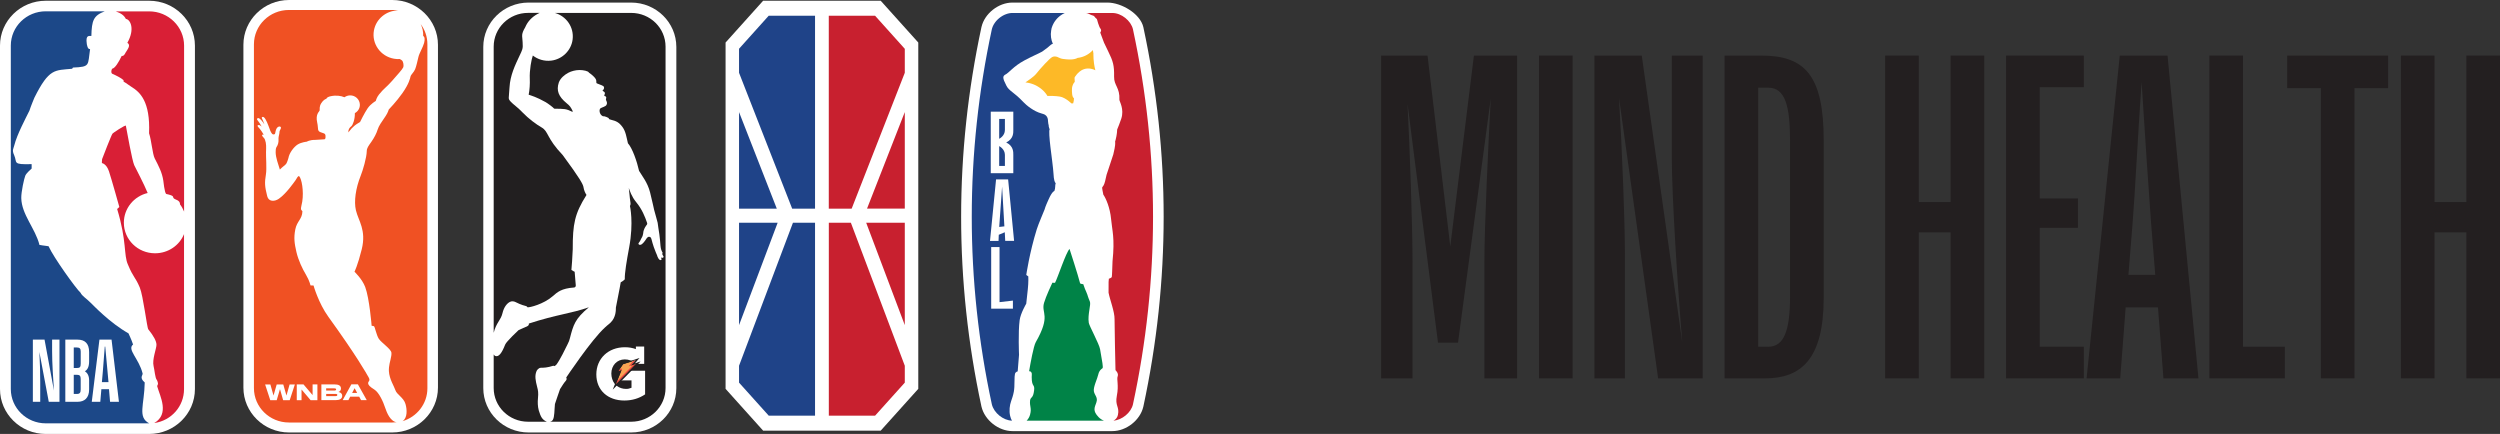 <?xml version="1.0" encoding="UTF-8"?>
<svg width="265px" height="46px" viewBox="0 0 265 46" version="1.1" xmlns="http://www.w3.org/2000/svg" xmlns:xlink="http://www.w3.org/1999/xlink">
    <rect x="0" y="0" width="265" height="46" fill="#333333" stroke="none"/>
    <title>logo_NBA-MH-H-Blk Copy</title>
    <g id="Page-1" stroke="none" stroke-width="1" fill="none" fill-rule="evenodd">
        <g id="Group-49-Copy" transform="translate(-891, -79)" fill-rule="nonzero">
            <g id="Group" transform="translate(891, 79)">
                <g>
                    <g transform="translate(0, 0.079)">
                        <path d="M15.811,0 L4.848,0 C2.172,0 0,2.133 0,4.753 L0,41.162 C0,43.785 2.172,45.921 4.848,45.921 L15.805,45.921 C18.48,45.921 20.662,43.785 20.662,41.162 L20.662,4.753 C20.662,2.133 18.487,0 15.815,0" id="Path" fill="#FFFFFF"></path>
                        <path d="M13.093,8.419 L13.103,8.574 C13.44,8.765 13.606,8.92 13.944,9.134 C14.838,9.686 15.94,10.667 15.801,14.048 C16.053,14.785 16.162,16.233 16.394,16.7 C16.858,17.605 17.172,18.195 17.308,19.05 C17.308,19.05 17.444,20.38 17.616,20.479 C18.54,20.683 18.272,20.772 18.407,20.93 C18.553,21.111 19.086,21.101 19.086,21.591 C19.272,21.835 19.407,22.085 19.513,22.348 L19.513,4.759 C19.513,2.755 17.851,1.126 15.811,1.126 L12.268,1.126 C12.838,1.323 13.156,1.557 13.344,1.929 C13.801,1.968 14.344,2.972 13.5,4.456 C13.874,4.703 13.583,5.069 13.315,5.493 C13.235,5.632 13.149,5.872 12.897,5.855 C12.579,6.52 12.189,7.162 11.897,7.201 C11.808,7.31 11.742,7.596 11.877,7.728 C12.308,7.919 12.834,8.176 13.096,8.419" id="Path" fill="#D91F36"></path>
                        <path d="M19.51,24.728 C19.03,25.926 17.834,26.769 16.434,26.769 C14.606,26.769 13.129,25.32 13.129,23.53 C13.129,22.003 14.202,20.722 15.652,20.38 C15.272,19.445 14.47,17.928 14.228,17.431 C14.003,16.937 13.457,13.857 13.341,13.248 C13.315,13.116 11.917,14.044 11.914,14.103 C11.831,14.182 10.864,16.658 10.821,16.793 C10.801,16.875 10.801,17.207 10.801,17.207 C10.801,17.207 11.278,17.266 11.55,18.079 C11.821,18.892 12.649,21.861 12.649,21.861 C12.649,21.861 12.427,22.088 12.417,22.072 C13.46,25.498 13.096,26.973 13.566,27.977 C14.152,29.392 14.311,29.207 14.818,30.399 C15.179,31.268 15.583,34.678 15.719,34.829 C16.281,35.527 16.586,36.077 16.586,36.472 C16.586,36.866 16.109,38.045 16.281,38.729 C16.387,39.131 16.44,40.033 16.632,40.204 C16.632,40.204 16.808,40.543 16.722,40.694 C16.699,40.747 16.646,40.826 16.669,40.889 C16.98,41.965 17.98,43.798 16.358,44.759 L16.391,44.759 C18.162,44.489 19.507,42.998 19.507,41.168 L19.507,24.731 L19.51,24.728 Z" id="Path" fill="#D91F36"></path>
                        <path d="M15.341,40.464 C14.745,39.944 15.142,39.723 15.119,39.516 C14.728,37.926 13.44,36.962 14.106,36.439 C13.94,35.915 13.606,35.254 13.619,35.257 C11.613,34.125 9.904,32.288 9.613,32.018 C9.258,31.643 8.659,31.265 8.546,30.962 C8.063,30.527 5.695,27.236 5.146,26.021 L4.185,25.89 C3.748,24.139 2.291,22.671 2.255,20.917 C2.242,20.252 2.56,18.83 2.679,18.547 C2.795,18.26 3.354,17.79 3.354,17.79 L3.354,17.319 C1.262,17.378 1.861,17.168 1.5,16.368 C1.248,15.818 1.427,15.696 1.52,15.311 C1.801,14.179 2.735,12.435 3.123,11.642 C3.242,11.24 3.646,10.276 3.646,10.276 C5.205,7.155 5.791,7.386 7.642,7.211 L7.735,7.083 C9.593,7.004 9.291,6.866 9.55,5.111 C9.278,5.223 9.199,4.562 9.199,4.562 C9.05,3.565 9.48,3.752 9.685,3.732 C9.728,2.09 9.901,1.573 11.109,1.119 L4.851,1.119 C2.805,1.119 1.146,2.745 1.146,4.753 L1.146,41.158 C1.146,43.166 2.805,44.795 4.851,44.795 L15.811,44.795 C14.56,44.131 15.298,42.863 15.341,40.461" id="Path" fill="#1C4888"></path>
                        <path d="M6.924,42.511 L6.924,35.922 L8.228,35.922 C8.983,35.922 9.447,36.317 9.447,37.242 L9.447,38.219 C9.447,38.822 9.262,39.124 9,39.272 C9.262,39.447 9.447,39.743 9.447,40.24 L9.447,41.201 C9.447,42.106 8.954,42.511 8.228,42.511 L6.924,42.511 L6.924,42.511 Z M7.818,39.648 L7.818,41.678 L8.162,41.678 C8.47,41.678 8.553,41.52 8.553,41.208 L8.553,40.092 C8.553,39.769 8.45,39.648 8.152,39.648 L7.815,39.648 L7.818,39.648 Z M7.818,36.751 L7.818,38.93 L8.156,38.93 C8.474,38.93 8.556,38.818 8.556,38.46 L8.556,37.196 C8.556,36.893 8.464,36.755 8.166,36.755 L7.821,36.755 L7.818,36.751 Z M11.553,41.175 L10.745,41.175 L10.632,42.511 L9.728,42.511 L10.54,35.922 L11.825,35.922 L12.606,42.511 L11.666,42.511 L11.553,41.175 L11.553,41.175 Z M11.152,36.659 L11.106,36.659 C11.05,37.452 10.937,38.848 10.901,39.292 L10.801,40.428 L11.5,40.428 L11.397,39.292 C11.361,38.838 11.228,37.462 11.156,36.659 M4.265,42.511 L3.483,42.511 L3.483,35.922 L4.722,35.922 L5.719,41.323 C5.636,40.033 5.523,38.469 5.523,37.14 L5.523,35.922 L6.305,35.922 L6.305,42.511 L5.169,42.511 L4.172,37.232 C4.238,38.45 4.265,39.421 4.265,40.434 L4.265,42.511 Z" id="Shape" fill="#FFFFFF"></path>
                    </g>
                    <g transform="translate(25.801, 0)">
                        <path d="M15.781,0 L4.838,0 C2.169,0 0,2.13 0,4.746 L0,41.089 C0,43.709 2.169,45.842 4.838,45.842 L15.775,45.842 C18.444,45.842 20.623,43.709 20.623,41.089 L20.623,4.746 C20.623,2.133 18.45,0 15.781,0" id="Path" fill="#FFFFFF"></path>
                        <path d="M16.258,44.756 C16.106,44.776 15.95,44.785 15.795,44.785 L4.828,44.785 C2.778,44.785 1.116,43.156 1.116,41.145 L1.116,4.697 C1.116,2.686 2.778,1.057 4.828,1.057 L15.795,1.057 C16,1.057 16.202,1.073 16.397,1.106 C15.156,1.116 14.06,1.991 13.834,3.235 C13.583,4.638 14.536,5.977 15.967,6.224 C16.166,6.26 16.368,6.27 16.563,6.257 C16.662,6.3 16.752,6.349 16.818,6.415 C16.944,6.537 17.023,6.941 16.937,7.146 C16.851,7.35 16.321,7.935 15.728,8.607 C15.132,9.282 14.911,9.351 14.374,10.016 C14.116,10.335 14.026,10.707 14.026,10.707 C14.026,10.707 13.507,10.99 13.166,11.484 C12.828,11.977 12.364,12.935 12.364,12.935 C12.364,12.935 11.96,13.165 11.762,13.337 C11.55,13.521 11.424,13.639 11.119,14.038 C11.116,13.705 11.238,13.544 11.437,13.383 C11.593,13.261 11.828,12.665 11.815,11.99 C12.139,11.816 12.358,11.474 12.344,11.085 C12.328,10.532 11.858,10.095 11.295,10.111 C11.076,10.118 10.877,10.19 10.712,10.309 C10.308,10.141 9.805,10.078 9.235,10.203 C9.033,10.246 8.838,10.332 8.791,10.47 C8.679,10.509 8.477,10.592 8.258,10.931 C8,11.339 8.119,11.579 8.076,11.727 C8.04,11.839 7.623,12.102 7.821,12.984 C7.904,13.34 7.887,13.603 7.917,13.732 C7.95,13.88 8.02,13.949 8.172,14.011 C8.268,14.051 8.354,14.077 8.454,14.11 C8.596,14.153 8.662,14.196 8.692,14.321 C8.699,14.35 8.705,14.383 8.705,14.416 C8.712,14.505 8.705,14.591 8.699,14.63 C8.689,14.686 8.656,14.735 8.603,14.765 L7.613,14.828 C7.017,14.821 6.719,15.018 6.719,15.018 C6.719,15.018 6.139,15.071 5.745,15.321 C5.361,15.565 4.864,16.197 4.772,16.75 C4.702,16.967 4.662,17.135 4.546,17.345 C4.474,17.48 4.129,17.688 3.864,17.974 C3.682,17.411 3.437,16.697 3.421,16.207 C3.421,16.187 3.421,16.101 3.421,16.078 C3.421,15.927 3.427,15.756 3.493,15.617 C3.659,15.381 3.738,15.101 3.722,14.811 C3.705,14.607 3.748,14.403 3.798,14.205 C3.838,14.054 3.798,13.949 3.874,13.814 C3.917,13.715 3.987,13.623 3.98,13.514 C3.954,13.393 3.795,13.393 3.702,13.439 C3.52,13.524 3.457,13.735 3.411,13.913 C3.371,14.044 3.381,14.186 3.305,14.225 C3.232,14.265 3.106,14.265 3.036,14.176 C2.95,14.077 2.911,13.985 2.851,13.86 C2.791,13.735 2.566,12.998 2.325,12.612 C2.262,12.527 2.202,12.422 2.093,12.395 C2.02,12.369 1.917,12.438 1.954,12.517 C2.05,12.741 2.156,12.961 2.228,13.192 C2.142,13.04 2.033,12.909 1.924,12.77 C1.841,12.678 1.752,12.583 1.632,12.53 C1.566,12.501 1.467,12.53 1.444,12.603 C1.427,12.659 1.477,12.708 1.503,12.754 C1.669,12.961 1.815,13.182 1.937,13.419 C1.858,13.346 1.768,13.274 1.662,13.254 C1.606,13.244 1.533,13.254 1.503,13.307 C1.49,13.36 1.523,13.406 1.553,13.448 C1.682,13.597 1.818,13.741 1.924,13.909 C2.003,14.034 2.083,14.163 2.162,14.288 C2.096,14.245 1.97,14.258 1.977,14.357 C2.04,14.535 2.242,14.63 2.288,14.818 C2.44,15.213 2.414,15.621 2.397,16.108 C2.381,16.595 2.487,17.892 2.387,18.478 C2.235,19.399 2.265,19.761 2.523,20.795 C2.672,21.394 3.298,21.391 3.762,21.065 C4.536,20.525 5.328,19.373 5.51,19.129 C5.656,18.935 5.755,18.629 5.907,18.672 C6.179,18.955 6.414,20.242 6.238,21.374 C6.202,21.618 6.079,22.032 6.103,22.164 C6.129,22.299 6.255,22.361 6.255,22.398 C6.235,23.237 5.672,23.434 5.5,24.32 C5.321,25.232 5.417,25.824 5.619,26.709 C5.825,27.595 6.248,28.48 6.636,29.129 C7.02,29.777 7.109,30.254 7.109,30.254 L7.434,30.264 C7.434,30.264 7.957,32.127 9,33.572 C12.007,37.735 13.046,39.592 13.281,40.013 C13.487,40.382 13.222,40.401 13.222,40.602 C13.222,40.803 13.374,40.977 13.881,41.293 C14.391,41.609 14.838,42.643 15.026,43.222 C15.199,43.736 15.563,44.67 16.265,44.766 M18.785,2.544 C18.98,2.929 19.079,3.367 19.056,3.815 C19.212,3.884 19.258,4.16 19.156,4.549 C19.033,5.016 18.649,5.622 18.55,6.046 C18.447,6.471 18.338,7.001 18.205,7.333 C18.07,7.666 17.768,7.893 17.715,8.107 C17.666,8.317 17.56,8.87 16.854,9.874 C16.238,10.753 15.407,11.612 15.407,11.612 C15.407,11.612 15.321,11.938 15.083,12.29 C14.632,12.955 14.348,13.343 14.228,13.738 C14.109,14.133 13.871,14.597 13.553,15.048 C13.255,15.469 13.079,15.696 13.076,16.016 C13.066,16.71 12.656,18.073 12.44,18.606 C11.891,19.975 11.709,21.354 11.924,22.282 C12.189,23.415 13.05,24.372 12.543,26.426 C12.119,28.131 11.775,28.806 11.775,28.806 C11.775,28.806 12.583,29.556 12.911,30.425 C13.361,31.623 13.593,34.536 13.593,34.536 C13.593,34.536 13.732,34.536 13.834,34.576 C13.94,34.618 14.086,35.494 14.351,35.909 C14.616,36.32 15.636,36.982 15.689,37.38 C15.738,37.772 15.474,38.427 15.434,38.93 C15.421,39.101 15.414,39.213 15.421,39.335 C15.47,40.204 15.983,40.948 16.109,41.356 C16.252,41.823 16.987,42.139 17.182,42.827 C17.351,43.413 17.401,44.308 16.861,44.647 C18.387,44.196 19.503,42.807 19.503,41.162 L19.503,4.697 C19.503,3.887 19.235,3.14 18.778,2.538" id="Shape" fill="#F05123"></path>
                        <path d="M11.526,41.649 L12.056,41.649 L11.788,41.149 L11.526,41.649 Z M12.275,42.05 L11.318,42.05 L11.129,42.412 L10.526,42.412 L11.444,40.74 L12.136,40.74 L13.073,42.412 L12.47,42.412 L12.275,42.05 L12.275,42.05 Z M8.775,41.754 L8.775,41.988 L9.768,41.988 C9.907,41.988 9.954,41.938 9.954,41.863 C9.954,41.797 9.907,41.754 9.768,41.754 L8.775,41.754 Z M9.828,41.283 C9.828,41.204 9.768,41.165 9.623,41.165 L8.772,41.165 L8.772,41.399 L9.623,41.399 C9.768,41.399 9.828,41.356 9.828,41.287 M10.474,41.952 C10.474,42.284 10.192,42.416 9.765,42.416 L8.265,42.416 L8.265,40.744 L9.619,40.744 C10.083,40.744 10.341,40.865 10.341,41.185 C10.341,41.376 10.232,41.488 10.096,41.537 C10.089,41.537 10.086,41.544 10.086,41.55 C10.086,41.557 10.089,41.56 10.096,41.56 C10.308,41.59 10.47,41.721 10.47,41.955 M7.334,41.879 L7.334,40.747 L7.844,40.747 L7.844,42.419 L7.123,42.419 L6.162,41.287 L6.162,42.419 L5.656,42.419 L5.656,40.747 L6.371,40.747 L7.334,41.879 L7.334,41.879 Z M3.877,41.244 L3.53,42.422 L2.848,42.422 L2.301,40.75 L2.858,40.75 L3.192,41.929 L3.53,40.75 L4.225,40.75 L4.563,41.929 L4.897,40.75 L5.454,40.75 L4.907,42.422 L4.212,42.422 L3.877,41.244 Z" id="Shape" fill="#FFFFFF"></path>
                    </g>
                    <g transform="translate(101.881, 0.273)">
                        <path d="M19.318,2.62 L19.318,2.613 C19.318,2.613 19.315,2.607 19.315,2.607 C18.983,1.172 16.987,0 15.507,0 L5.437,0 C3.957,0 2.483,1.162 2.156,2.59 L2.156,2.597 C2.156,2.597 2.152,2.603 2.152,2.603 C-0.715,15.947 -0.719,29.474 2.149,42.804 L2.149,42.811 C2.149,42.811 2.152,42.817 2.152,42.817 C2.483,44.256 3.957,45.424 5.437,45.424 L16.03,45.424 C17.51,45.424 18.983,44.262 19.311,42.837 L19.311,42.83 C19.311,42.83 19.315,42.824 19.315,42.824 C22.182,29.481 22.185,15.956 19.318,2.623" id="Path" fill="#FFFFFF"></path>
                        <path d="M6.94,44.321 L15.149,44.321 C14.937,44.242 14.738,44.117 14.573,43.946 C13.917,43.265 14.142,42.939 14.334,42.386 C14.526,41.833 14.136,41.639 14.066,41.185 C14,40.731 14.45,39.852 14.543,39.398 C14.639,38.943 14.997,38.752 14.997,38.752 L14.997,38.752 C15.053,38.598 14.974,38.14 14.728,36.748 C14.629,36.175 13.586,34.286 13.53,33.947 C13.391,33.052 13.791,32.005 13.642,31.683 C13.589,31.551 13.457,31.235 13.447,31.176 C13.401,30.955 13.123,30.346 13.123,30.346 L12.944,29.849 C12.944,29.849 12.755,29.843 12.613,29.77 C12.417,28.961 11.49,26.117 11.49,26.117 C11.126,26.453 10.235,29.165 9.954,29.701 C9.954,29.701 9.815,29.721 9.672,29.691 C9.616,29.81 8.977,31.163 8.785,31.837 C8.467,32.96 9.55,33.134 7.914,35.991 C7.675,36.406 7.344,38.252 7.205,39.075 L7.334,39.095 C7.553,39.236 7.48,39.424 7.48,39.704 C7.483,40.81 7.818,40.401 7.735,41.102 C7.629,41.975 7.397,41.761 7.311,42.136 C7.232,42.853 7.503,42.946 7.305,43.689 C7.238,43.936 7.103,44.157 6.937,44.321" id="Path" fill="#008347"></path>
                        <path d="M9.566,2.811 C9.57,2.791 9.576,2.775 9.579,2.755 C9.586,2.725 9.596,2.696 9.606,2.663 C9.613,2.64 9.623,2.617 9.629,2.594 C9.636,2.567 9.646,2.544 9.656,2.521 C9.666,2.495 9.675,2.469 9.685,2.445 C9.695,2.426 9.702,2.403 9.712,2.383 C9.725,2.357 9.738,2.327 9.752,2.301 C9.758,2.284 9.768,2.264 9.778,2.248 C9.791,2.218 9.811,2.192 9.825,2.162 C9.831,2.149 9.841,2.133 9.848,2.12 C9.868,2.09 9.887,2.06 9.904,2.031 C9.911,2.018 9.917,2.008 9.927,1.998 C9.947,1.965 9.97,1.935 9.993,1.906 C10,1.896 10.007,1.886 10.013,1.879 C10.036,1.846 10.063,1.817 10.089,1.784 C10.096,1.777 10.103,1.771 10.106,1.764 C10.132,1.731 10.162,1.698 10.192,1.669 C10.199,1.665 10.202,1.659 10.205,1.656 C10.235,1.623 10.268,1.593 10.301,1.563 C10.301,1.563 10.308,1.557 10.311,1.554 C10.344,1.521 10.381,1.494 10.417,1.461 C10.417,1.461 10.421,1.458 10.424,1.455 C10.46,1.425 10.497,1.396 10.536,1.369 C10.536,1.369 10.536,1.369 10.54,1.369 C10.579,1.34 10.619,1.313 10.659,1.287 L10.659,1.287 C10.699,1.261 10.742,1.234 10.785,1.208 C10.828,1.185 10.871,1.162 10.917,1.139 C10.944,1.126 10.967,1.112 10.99,1.103 L5.437,1.103 C5.391,1.103 5.341,1.103 5.291,1.109 C5.285,1.109 5.278,1.109 5.272,1.109 C5.225,1.112 5.179,1.119 5.132,1.129 C5.126,1.129 5.116,1.129 5.109,1.132 C5.063,1.142 5.017,1.152 4.97,1.165 C4.964,1.165 4.957,1.165 4.95,1.168 C4.904,1.182 4.854,1.195 4.805,1.215 C4.765,1.228 4.722,1.244 4.682,1.261 C4.675,1.261 4.666,1.267 4.659,1.27 C4.619,1.287 4.579,1.303 4.54,1.323 C4.536,1.323 4.53,1.33 4.526,1.33 C4.49,1.349 4.454,1.369 4.417,1.389 C4.411,1.392 4.404,1.396 4.397,1.399 C4.358,1.422 4.321,1.445 4.285,1.468 C4.278,1.475 4.272,1.478 4.265,1.481 C4.232,1.504 4.195,1.527 4.162,1.55 C4.159,1.55 4.152,1.557 4.149,1.56 C4.113,1.586 4.076,1.613 4.043,1.642 C4.036,1.649 4.03,1.656 4.023,1.659 C3.99,1.685 3.957,1.715 3.924,1.744 C3.924,1.744 3.924,1.744 3.924,1.744 C3.891,1.774 3.858,1.807 3.828,1.837 L3.808,1.856 C3.778,1.889 3.748,1.922 3.719,1.955 C3.719,1.955 3.715,1.962 3.712,1.962 C3.685,1.995 3.659,2.024 3.636,2.057 C3.629,2.064 3.623,2.07 3.619,2.08 C3.593,2.113 3.57,2.149 3.546,2.182 C3.54,2.189 3.54,2.195 3.533,2.202 C3.513,2.235 3.493,2.264 3.474,2.297 C3.47,2.304 3.467,2.311 3.46,2.317 C3.44,2.353 3.421,2.39 3.401,2.429 C3.401,2.436 3.394,2.445 3.391,2.452 C3.374,2.485 3.358,2.521 3.344,2.554 C3.344,2.561 3.341,2.564 3.338,2.567 C3.325,2.607 3.308,2.643 3.298,2.682 C3.298,2.692 3.291,2.702 3.288,2.709 C3.275,2.748 3.265,2.788 3.255,2.827 C0.417,16.019 0.417,29.395 3.252,42.574 C3.464,43.489 4.454,44.292 5.391,44.318 C5.311,44.203 5.248,44.042 5.195,43.821 C5.066,43.268 5.146,42.676 5.295,42.261 C5.384,42.008 5.52,41.616 5.586,41.241 C5.646,40.898 5.649,40.576 5.649,40.368 C5.649,39.904 5.659,39.328 5.768,39.226 C5.874,39.124 5.944,39.105 5.944,39.105 L5.993,39.105 C5.993,39.105 6.136,37.337 6.136,37.337 C6.136,37.337 6.033,34.931 6.202,33.664 C6.301,32.93 6.901,31.916 6.901,31.916 L7.07,30.363 C7.149,29.629 7.119,29.026 7.119,29.026 C6.98,28.938 6.904,28.872 6.904,28.872 C6.904,28.872 7.248,26.495 8.017,24.03 C8.205,23.425 8.768,22.154 8.848,21.924 C8.93,21.604 9.162,21.104 9.288,20.824 C9.656,20.002 9.884,19.969 9.884,19.969 C10.01,19.653 9.937,19.376 10.023,19.143 C9.927,19.077 9.821,18.827 9.788,18.116 C9.762,17.589 9.55,16.009 9.464,15.305 C9.361,14.449 9.291,13.498 9.384,13.448 C9.374,13.376 9.265,13.185 9.278,12.984 L9.245,12.876 C9.172,12.612 9.305,12.155 8.874,11.882 C8.772,11.832 8.659,11.79 8.53,11.757 C7.695,11.539 6.904,10.875 6.596,10.546 C5.576,9.459 5.079,9.387 4.788,8.791 C4.579,8.37 4.464,8.146 4.47,7.899 C4.47,7.899 4.497,7.794 4.53,7.761 C4.563,7.722 4.596,7.679 4.646,7.656 C5.083,7.455 5.513,6.77 6.712,6.129 C7.576,5.664 8.132,5.45 8.589,5.197 C8.815,5.036 9.007,4.891 9.152,4.782 C9.272,4.69 9.49,4.473 9.619,4.404 C9.656,4.391 9.692,4.381 9.722,4.374 C9.536,3.953 9.454,3.472 9.543,2.956 C9.55,2.906 9.563,2.857 9.573,2.804" id="Path" fill="#1F4388"></path>
                        <path d="M18.219,2.847 C18.003,1.919 16.98,1.103 16.03,1.103 L13.215,1.103 C13.248,1.106 13.278,1.112 13.305,1.116 C13.305,1.116 13.308,1.116 13.311,1.116 C13.338,1.122 13.364,1.129 13.391,1.136 C13.434,1.149 13.474,1.165 13.51,1.182 C13.563,1.205 13.613,1.231 13.669,1.261 L13.669,1.261 C13.669,1.261 13.689,1.27 13.695,1.274 C13.702,1.274 13.709,1.28 13.715,1.28 C13.722,1.284 13.728,1.287 13.738,1.294 C13.748,1.294 13.755,1.3 13.765,1.303 C13.772,1.303 13.778,1.31 13.785,1.313 C13.795,1.317 13.808,1.32 13.818,1.326 C13.825,1.326 13.831,1.333 13.838,1.333 C13.858,1.34 13.874,1.346 13.897,1.353 C13.94,1.366 13.987,1.376 14.03,1.396 C14.146,1.455 14.195,1.593 14.301,1.672 C14.321,1.685 14.341,1.698 14.361,1.718 C14.397,1.754 14.411,1.81 14.424,1.86 C14.477,2.087 14.546,2.278 14.629,2.495 C14.656,2.567 14.695,2.673 14.748,2.732 C14.775,2.765 14.828,2.844 14.834,2.913 C14.841,2.998 14.785,3.143 14.742,3.173 C14.868,3.528 15.146,4.252 15.146,4.252 C15.146,4.252 15.411,4.809 15.586,5.167 C16.106,6.217 16.235,6.658 16.212,7.853 C16.192,8.801 16.841,9.002 16.775,10.305 C16.768,10.463 17.311,11.286 16.974,12.306 C16.834,12.728 16.652,13.185 16.54,13.452 C16.523,13.959 16.421,14.393 16.311,14.781 C16.321,14.795 16.325,14.801 16.334,14.821 C16.361,15.084 16.192,15.884 16.129,16.095 C16.066,16.309 15.825,16.983 15.732,17.299 C15.692,17.438 15.543,17.872 15.414,18.257 C15.301,18.777 15.222,19.169 15.096,19.383 C15.079,19.409 14.937,19.597 14.944,19.63 C14.95,19.695 15.003,20.074 15.073,20.364 C15.321,20.703 15.788,21.726 15.897,22.97 C16.003,24.149 16.305,24.945 16.046,27.43 C16.013,28.243 16.003,28.895 15.967,29.105 C15.848,29.224 15.659,29.27 15.659,29.27 L15.629,29.626 L15.629,29.81 C15.629,29.81 15.626,30.751 15.626,30.751 C15.758,31.462 16.278,32.782 16.262,33.555 C16.252,34.079 16.354,38.71 16.361,38.966 L16.361,38.966 C16.361,38.966 16.722,39.289 16.593,39.615 C16.464,39.941 16.728,40.556 16.507,41.662 C16.288,42.768 16.808,42.83 16.619,43.709 C16.556,44.005 16.374,44.206 16.142,44.315 C17.06,44.252 18.01,43.466 18.212,42.59 C21.05,29.398 21.05,16.022 18.215,2.844" id="Path" fill="#C8202F"></path>
                        <path d="M14.03,5.46 L13.964,5.036 C13.56,5.483 12.99,5.793 12.341,5.865 C12.195,5.964 11.901,6.023 11.672,6.03 C11.228,6.04 10.937,5.99 10.821,5.977 C10.712,5.967 10.629,5.944 10.553,5.918 C10.401,5.872 10.301,5.799 10.195,5.76 C10.086,5.73 9.868,5.661 9.659,5.77 C9.368,5.921 8.391,6.991 7.977,7.521 C7.689,7.889 7.07,8.274 6.815,8.462 C6.864,8.469 6.914,8.475 6.96,8.482 C6.977,8.482 6.993,8.488 7.007,8.488 C7.04,8.492 7.07,8.498 7.099,8.505 C7.119,8.505 7.136,8.511 7.152,8.515 C7.179,8.521 7.209,8.528 7.235,8.534 C7.255,8.538 7.272,8.541 7.288,8.548 C7.315,8.554 7.341,8.561 7.368,8.567 C7.384,8.574 7.401,8.577 7.421,8.584 C7.447,8.59 7.47,8.597 7.493,8.607 C7.51,8.613 7.526,8.62 7.543,8.623 C7.57,8.63 7.593,8.64 7.616,8.65 C7.632,8.656 7.646,8.663 7.662,8.666 C7.685,8.676 7.709,8.686 7.735,8.696 C7.748,8.702 7.762,8.709 7.778,8.716 C7.801,8.725 7.825,8.735 7.851,8.748 C7.864,8.755 7.877,8.758 7.887,8.765 C7.914,8.778 7.937,8.791 7.964,8.804 C7.974,8.808 7.983,8.814 7.99,8.818 C8.023,8.834 8.053,8.85 8.083,8.87 C8.083,8.87 8.086,8.87 8.089,8.873 C8.156,8.913 8.219,8.952 8.278,8.992 C8.281,8.992 8.285,8.999 8.291,9.002 C8.318,9.018 8.341,9.035 8.364,9.055 C8.371,9.058 8.377,9.064 8.384,9.068 C8.404,9.081 8.424,9.097 8.447,9.114 C8.454,9.12 8.46,9.124 8.467,9.13 C8.487,9.143 8.503,9.16 8.523,9.176 C8.53,9.183 8.536,9.189 8.543,9.193 C8.56,9.206 8.576,9.222 8.596,9.239 C8.603,9.245 8.609,9.252 8.616,9.255 C8.632,9.272 8.649,9.285 8.666,9.301 C8.672,9.305 8.675,9.311 8.682,9.315 C8.699,9.331 8.715,9.347 8.728,9.361 C8.732,9.364 8.735,9.37 8.742,9.374 C8.758,9.39 8.775,9.407 8.788,9.423 L8.798,9.433 C8.815,9.453 8.831,9.469 8.848,9.489 C8.848,9.489 8.848,9.489 8.848,9.489 C8.897,9.548 8.94,9.601 8.98,9.647 C8.98,9.647 8.98,9.654 8.983,9.654 C8.993,9.667 9.003,9.68 9.013,9.693 C9.013,9.696 9.017,9.7 9.02,9.703 C9.026,9.713 9.036,9.723 9.043,9.736 C9.043,9.739 9.05,9.742 9.053,9.749 C9.06,9.759 9.063,9.769 9.07,9.775 C9.07,9.779 9.076,9.782 9.076,9.788 C9.083,9.795 9.086,9.802 9.089,9.808 C9.089,9.812 9.096,9.818 9.096,9.821 C9.099,9.825 9.103,9.831 9.106,9.835 C9.106,9.838 9.113,9.844 9.113,9.848 C9.113,9.848 9.116,9.854 9.119,9.854 C9.119,9.861 9.126,9.864 9.126,9.867 C9.136,9.884 9.142,9.894 9.142,9.894 L9.228,9.894 C9.262,9.894 9.308,9.894 9.358,9.894 L9.371,9.894 C9.394,9.894 9.417,9.894 9.444,9.894 C9.45,9.894 9.457,9.894 9.46,9.894 C9.487,9.894 9.513,9.894 9.543,9.894 L9.563,9.894 C9.593,9.894 9.623,9.894 9.652,9.897 C9.659,9.897 9.666,9.897 9.669,9.897 C9.699,9.897 9.732,9.897 9.762,9.9 C9.762,9.9 9.768,9.9 9.772,9.9 C9.805,9.9 9.838,9.904 9.871,9.907 C9.877,9.907 9.884,9.907 9.891,9.907 C9.924,9.907 9.957,9.914 9.99,9.914 C9.997,9.914 10.007,9.914 10.013,9.914 C10.046,9.914 10.079,9.92 10.113,9.923 C10.119,9.923 10.126,9.923 10.132,9.923 C10.166,9.923 10.202,9.93 10.235,9.937 C10.238,9.937 10.242,9.937 10.245,9.937 C10.278,9.943 10.311,9.946 10.344,9.95 C10.348,9.95 10.351,9.95 10.358,9.95 C10.391,9.956 10.424,9.963 10.454,9.966 C10.46,9.966 10.464,9.966 10.47,9.97 C10.5,9.976 10.53,9.983 10.56,9.989 C10.566,9.989 10.57,9.989 10.576,9.993 C10.606,9.999 10.632,10.006 10.659,10.016 C10.659,10.016 10.666,10.016 10.669,10.019 C10.695,10.025 10.722,10.035 10.745,10.045 C11.073,10.174 11.417,10.44 11.54,10.559 L11.712,10.697 C11.768,10.69 11.825,10.684 11.877,10.677 C11.914,10.578 11.97,10.289 11.954,10.124 C11.755,10.065 11.722,9.446 11.752,9.051 C11.772,8.827 11.911,8.531 12.01,8.446 C12.109,8.363 11.95,8.005 12.063,7.873 C12.169,7.748 12.679,6.83 13.742,7.011 C13.921,7.04 14.083,7.099 14.228,7.175 C14.123,6.777 14.017,6.194 14.017,5.434" id="Path" fill="#FDB927"></path>
                        <polygon id="Path" fill="#FFFFFF" points="5.487 31.59 4.07 31.755 4.07 25.919 3.185 25.919 3.185 31.841 3.185 32.446 5.487 32.446"></polygon>
                        <path d="M4.639,13.504 C4.639,14.146 4.033,14.439 4.033,14.439 L4.033,12.336 L4.639,12.336 L4.639,13.504 Z M4.639,17.319 L4.033,17.319 L4.033,15.216 C4.033,15.216 4.639,15.512 4.639,16.151 L4.639,17.319 Z M4.778,14.828 C5.563,14.439 5.53,13.807 5.53,13.495 L5.53,11.566 L3.139,11.566 L3.139,18.089 L5.53,18.089 L5.53,16.161 C5.53,15.851 5.563,15.216 4.778,14.828" id="Shape" fill="#FFFFFF"></path>
                        <path d="M4.036,23.783 L4.341,19.514 L4.583,23.721 L4.036,23.783 L4.036,23.783 Z M4.977,18.741 L3.702,18.741 L3.06,25.264 L3.964,25.264 L3.99,24.613 L4.626,24.346 L4.672,25.261 L5.613,25.261 L4.98,18.738 L4.977,18.741 Z" id="Shape" fill="#FFFFFF"></path>
                    </g>
                    <g transform="translate(51.228, 0.273)">
                        <path d="M15.675,0 L4.795,0 C2.152,0 0,2.106 0,4.7 L0,40.869 C0.003,43.462 2.152,45.569 4.798,45.569 C4.798,45.569 15.649,45.569 15.672,45.569 C18.315,45.569 20.467,43.459 20.464,40.869 L20.464,4.703 C20.464,2.11 18.315,0 15.672,0" id="Path" fill="#FFFFFF"></path>
                        <path d="M18.95,26.62 C18.983,26.607 19.01,26.584 19.017,26.545 C19.02,26.522 18.964,26.439 18.94,26.39 C18.811,26.14 18.788,25.821 18.785,25.781 C18.785,25.781 18.719,24.764 18.56,23.895 C18.533,23.668 18.51,23.461 18.483,23.339 C18.444,23.148 18.202,22.332 18.109,21.967 C18.109,21.967 17.868,20.857 17.682,20.127 C17.414,19.067 16.834,18.382 16.513,17.839 C16.288,16.835 15.811,15.45 15.331,14.91 C15.185,14.308 15.106,13.662 14.755,13.192 C14.387,12.691 14.093,12.553 13.517,12.415 C13.454,12.399 13.397,12.372 13.344,12.356 C13.301,12.25 13.262,12.224 13.262,12.224 C13.262,12.224 12.861,12.007 12.695,12.056 C12.291,11.888 12.242,11.322 12.434,11.2 C12.586,11.108 12.957,11.016 13.043,10.871 C13.119,10.743 13.132,10.654 13.083,10.503 C13.05,10.404 13.023,10.407 13.003,10.285 C12.983,10.18 13.046,10.164 13.036,10.075 C13.02,9.953 12.937,9.923 12.874,9.91 C12.844,9.904 12.811,9.871 12.825,9.831 C12.828,9.818 12.881,9.7 12.891,9.634 C12.901,9.568 12.897,9.528 12.808,9.459 C12.689,9.374 12.705,9.38 12.639,9.341 C12.639,9.341 12.639,9.331 12.639,9.328 C12.715,9.268 12.778,9.183 12.795,9.104 C12.815,9.012 12.795,8.906 12.715,8.85 C12.579,8.752 12.083,8.6 12.033,8.561 C11.921,8.469 12.053,8.334 11.907,8.084 C11.805,7.912 11.526,7.643 11.195,7.425 C11.159,7.267 10.606,7.142 10.182,7.149 C9.765,7.155 9.328,7.271 9.003,7.445 C8.632,7.646 8.192,7.982 8.007,8.469 C7.728,9.324 7.964,9.95 8.841,10.674 C9.159,10.934 9.262,11.046 9.497,11.543 C9.48,11.549 9.437,11.563 9.417,11.569 C9.175,11.451 8.904,11.329 8.642,11.296 C7.977,11.217 7.543,11.286 7.507,11.237 C7.424,11.121 6.844,10.687 6.606,10.552 C5.639,10.006 5.093,9.867 4.811,9.765 C4.911,9.298 4.954,8.567 4.93,8.1 C4.884,7.139 5.109,6.007 5.252,5.612 C5.775,6.02 6.454,6.237 7.189,6.155 C8.371,6.017 9.328,5.075 9.47,3.907 C9.632,2.584 8.781,1.432 7.586,1.096 L15.679,1.096 C17.692,1.096 19.321,2.696 19.321,4.67 L19.321,40.856 C19.321,42.83 17.692,44.43 15.679,44.43 L7.066,44.43 C7.079,44.41 7.258,44.43 7.374,44.229 C7.56,43.903 7.53,43.199 7.596,42.551 C7.649,42.36 8.066,41.181 8.136,40.971 C8.371,40.605 8.556,40.303 8.738,40.099 C8.921,39.895 8.788,39.75 8.788,39.75 C8.788,39.75 11.464,35.731 12.904,34.434 C12.904,34.434 13.195,34.164 13.48,33.937 C14.083,33.361 14.053,32.561 14.056,32.331 C14.43,30.485 14.57,29.652 14.57,29.649 C14.821,29.53 15,29.336 15,29.336 C14.977,28.684 15.199,27.371 15.464,25.952 C15.96,23.293 15.546,21.558 15.546,21.558 C15.619,21.42 15.626,21.328 15.583,21.075 C15.51,20.634 15.477,19.975 15.424,19.649 C15.53,19.932 15.712,20.558 16.212,21.16 C16.834,21.911 17.146,22.724 17.348,23.306 C17.348,23.306 17.411,23.448 17.348,23.533 C17.348,23.533 16.97,23.968 16.95,24.458 C16.937,24.524 16.917,24.761 16.745,25.014 C16.712,25.067 16.685,25.146 16.613,25.284 C16.536,25.422 16.447,25.495 16.447,25.524 C16.437,25.682 16.639,25.748 16.831,25.594 C16.94,25.505 17.086,25.337 17.169,25.212 C17.235,25.106 17.387,24.837 17.536,24.83 C17.675,24.823 17.709,24.863 17.735,24.889 C17.815,24.965 17.841,25.136 17.94,25.492 C17.97,25.61 18.017,25.758 18.073,25.913 C18.212,26.305 18.391,26.736 18.421,26.788 C18.421,26.838 18.493,26.996 18.546,27.091 C18.613,27.216 18.715,27.299 18.781,27.302 C18.831,27.302 18.897,27.262 18.901,27.213 C18.901,27.2 18.838,27.012 18.838,27.012 C18.937,27.085 19.073,27.071 19.113,26.973 C19.129,26.933 19.053,26.825 19.04,26.802 C18.98,26.709 18.957,26.617 18.957,26.617" id="Path" fill="#221F20"></path>
                        <path d="M9.629,30.205 C9.742,30.185 9.811,30.093 9.805,29.984 L9.685,28.529 C9.685,28.529 9.593,28.516 9.341,28.339 C9.401,27.805 9.421,27.246 9.483,26.14 C9.474,23.467 9.695,22.365 10.924,20.42 C10.934,20.406 10.947,20.373 10.907,20.331 C10.825,20.239 10.662,19.863 10.629,19.603 C10.583,19.258 10.245,18.646 8.417,16.161 C6.682,14.347 6.934,13.666 6.185,13.238 C5.632,12.925 4.755,12.273 4.195,11.678 C3.666,11.112 3.175,10.796 2.93,10.526 C2.586,10.144 2.712,10.272 2.781,8.985 C2.848,7.712 3.381,6.622 3.831,5.661 C4.149,4.983 4.222,4.914 4.169,4.187 C4.169,4.164 4.142,3.881 4.119,3.561 C4.096,3.275 4.255,2.933 4.427,2.653 C4.467,2.557 4.51,2.465 4.56,2.376 C4.858,1.814 5.364,1.372 5.974,1.093 L4.748,1.093 C2.735,1.093 1.103,2.692 1.103,4.667 L1.103,35.004 C1.374,33.917 1.861,33.674 2.036,32.92 C2.185,32.282 2.533,31.814 2.93,31.686 C3.06,31.646 3.265,31.673 3.387,31.732 C3.573,31.821 3.983,32.041 4.56,32.18 C4.613,32.199 4.656,32.252 4.685,32.298 L4.685,32.298 C4.917,32.341 6.397,31.959 7.334,31.146 C7.861,30.689 8.262,30.3 9.636,30.201" id="Path" fill="#221F20"></path>
                        <path d="M11.182,32.301 C9.331,32.96 7.815,33.049 4.831,34.023 C4.874,34.345 4.526,34.322 3.728,34.73 C3.728,34.73 2.45,35.922 2.321,36.251 C1.937,37.235 1.616,37.581 1.275,37.462 C1.205,37.439 1.149,37.377 1.103,37.291 L1.103,40.856 C1.103,42.83 2.732,44.43 4.745,44.43 L6.735,44.43 C6.245,44.223 6.086,43.903 5.881,43.232 C5.765,42.807 5.758,42.33 5.795,41.975 C5.858,41.353 5.805,41.093 5.712,40.75 C5.536,40.059 5.43,39.559 5.652,39.049 C5.679,38.989 5.854,38.71 6.109,38.71 C6.384,38.71 6.785,38.703 7.401,38.502 C7.444,38.489 7.493,38.509 7.536,38.535 C7.576,38.522 7.695,38.453 7.762,38.364 C8.156,37.831 8.675,36.748 8.947,36.195 C9.093,35.899 9.109,35.856 9.185,35.566 C9.55,34.161 9.715,33.532 11.189,32.301" id="Path" fill="#221F20"></path>
                        <path d="M15.579,39.026 L14.566,40.046 L15.712,40.046 L15.712,40.829 C15.493,40.918 15.354,40.951 15.129,40.951 C14.765,40.951 14.434,40.839 14.175,40.642 C14.175,40.642 14.099,40.589 14.023,40.513 C13.947,40.438 13.907,40.382 13.907,40.382 C13.705,40.108 13.573,39.72 13.573,39.325 C13.573,38.46 14.172,37.824 14.997,37.824 C15.202,37.824 15.391,37.854 15.573,37.923 L15.805,38.009 L15.722,38.321 L16.185,38.321 L16.248,38.295 L17.056,38.295 L17.056,36.462 L16.175,36.462 L16.175,36.732 C15.825,36.6 15.437,36.534 15.007,36.534 C13.252,36.534 11.983,37.735 11.983,39.414 C11.983,41.093 13.199,42.182 14.947,42.182 C15.772,42.182 16.51,41.962 17.152,41.53 L17.152,39.022 L15.579,39.022 L15.579,39.026 Z" id="Path" fill="#FFFFFF"></path>
                        <polygon id="Path" fill="#F9A352" points="14.811 38.334 16.156 37.897 15.669 38.473 16.199 38.295 14.04 40.477 14.656 38.96 14.305 39.088"></polygon>
                        <polygon id="Path" fill="#EF4042" points="14.44 38.887 14.305 39.088 14.656 38.96 14.725 38.779"></polygon>
                        <polygon id="Path" fill="#EF4042" points="15.901 37.982 15.407 38.565 15.669 38.476 16.159 37.897"></polygon>
                        <polygon id="Path" fill="#EF4042" points="15.891 38.4 14.182 40.132 14.04 40.477 16.199 38.295"></polygon>
                        <path d="M13.719,41.03 C13.815,40.79 14.477,39.157 14.477,39.157 L14.04,39.322 L14.752,38.259 L16.56,37.67 L16.076,38.242 L16.682,38.035 L13.719,41.03 L13.719,41.03 Z M14.305,39.091 L14.656,38.96 L14.043,40.477 L16.199,38.295 L15.669,38.473 L16.159,37.897 L14.811,38.334 L14.305,39.088 L14.305,39.091 Z" id="Shape" fill="#221F20"></path>
                    </g>
                    <g transform="translate(76.911, 0.079)">
                        <polygon id="Path" fill="#FFFFFF" points="20.427 4.43 16.444 0 3.98 0 0 4.43 0 41.139 3.98 45.569 16.444 45.569 20.427 41.139"></polygon>
                        <path d="M4.573,43.979 L1.427,40.48 L1.427,38.69 L7.142,23.53 L9.483,23.53 L9.483,43.979 L4.573,43.979 Z M5.43,22.039 L1.427,22.039 L1.427,11.803 L5.43,22.039 Z M1.427,23.53 L5.52,23.53 L1.427,34.385 L1.427,23.53 Z M4.573,1.59 L9.483,1.59 L9.483,22.039 L7.06,22.039 L1.427,7.636 L1.427,5.088 L4.573,1.586 L4.573,1.59 Z" id="Shape" fill="#1F4388"></path>
                        <path d="M10.944,43.979 L10.944,23.53 L13.281,23.53 L18.997,38.69 L18.997,40.48 L15.851,43.979 L10.944,43.979 Z M18.997,11.8 L18.997,22.036 L14.993,22.036 L18.997,11.8 L18.997,11.8 Z M18.997,34.385 L14.904,23.53 L18.997,23.53 L18.997,34.385 Z M18.997,5.088 L18.997,7.636 L13.364,22.039 L10.94,22.039 L10.94,1.59 L15.848,1.59 L18.993,5.092 L18.997,5.088 Z" id="Shape" fill="#C8202F"></path>
                    </g>
                </g>
                <g transform="translate(146.401, 5.888)" fill="#231F20">
                    <path d="M3.328,34.22 L0,34.22 L0,0.003 L4.917,0.003 L7.328,20.225 L9.834,0.003 L14.414,0.003 L14.414,34.22 L10.944,34.22 L10.944,21.999 C10.944,17.879 11.377,9.157 11.619,4.555 L8.149,30.432 L6.026,30.432 L2.798,5.128 C3.04,9.97 3.328,18.02 3.328,21.996 L3.328,34.217 L3.328,34.22 Z" id="Path"></path>
                    <polygon id="Path" points="20.298 0.003 20.298 34.22 16.732 34.22 16.732 0.003"></polygon>
                    <path d="M27.626,0.003 L31.917,30.386 C31.434,24.636 30.808,14.907 30.808,10.69 L30.808,0.003 L34.086,0.003 L34.086,34.22 L29.361,34.22 L25.215,4.509 C25.553,10.118 25.841,17.737 25.841,21.091 L25.841,34.22 L22.609,34.22 L22.609,0.003 L27.623,0.003 L27.626,0.003 Z" id="Path"></path>
                    <path d="M36.401,34.22 L36.401,0.003 L40.305,0.003 C44.884,0.003 46.911,2.064 46.911,8.966 L46.911,25.689 C46.911,32.255 44.45,34.22 40.692,34.22 L36.401,34.22 Z M43.344,25.548 L43.344,9.061 C43.344,5.418 42.861,3.407 41.03,3.407 L39.97,3.407 L39.97,30.866 L41.03,30.866 C42.669,30.866 43.344,29.237 43.344,25.548 Z" id="Shape"></path>
                    <polygon id="Path" points="56.987 0.003 56.987 15.529 60.361 15.529 60.361 0.003 63.927 0.003 63.927 34.22 60.361 34.22 60.361 18.741 56.987 18.741 56.987 34.22 53.421 34.22 53.421 0.003"></polygon>
                    <polygon id="Path" points="66.242 0.003 74.487 0.003 74.487 3.357 69.811 3.357 69.811 15.147 73.861 15.147 73.861 18.26 69.811 18.26 69.811 30.863 74.487 30.863 74.487 34.217 66.242 34.217 66.242 0"></polygon>
                    <path d="M78.295,0.003 L83.358,0.003 L86.636,34.22 L82.924,34.22 L82.344,26.696 L78.921,26.696 L78.341,34.22 L74.775,34.22 L78.295,0.003 L78.295,0.003 Z M79.212,23.247 L82.056,23.247 L81.623,17.879 C81.43,15.387 80.901,7.577 80.609,2.831 C80.272,7.478 79.887,15.002 79.646,17.879 L79.212,23.247 L79.212,23.247 Z" id="Shape"></path>
                    <polygon id="Path" points="87.791 0.003 91.358 0.003 91.358 30.866 95.795 30.866 95.795 34.22 87.791 34.22"></polygon>
                    <polygon id="Path" points="99.606 3.456 96.04 3.456 96.04 0.007 106.742 0.007 106.742 3.456 103.175 3.456 103.175 34.22 99.609 34.22 99.609 3.456"></polygon>
                    <polygon id="Path" points="111.659 0.003 111.659 15.529 115.033 15.529 115.033 0.003 118.599 0.003 118.599 34.22 115.033 34.22 115.033 18.741 111.659 18.741 111.659 34.22 108.093 34.22 108.093 0.003"></polygon>
                </g>
            </g>
        </g>
    </g>
</svg>
